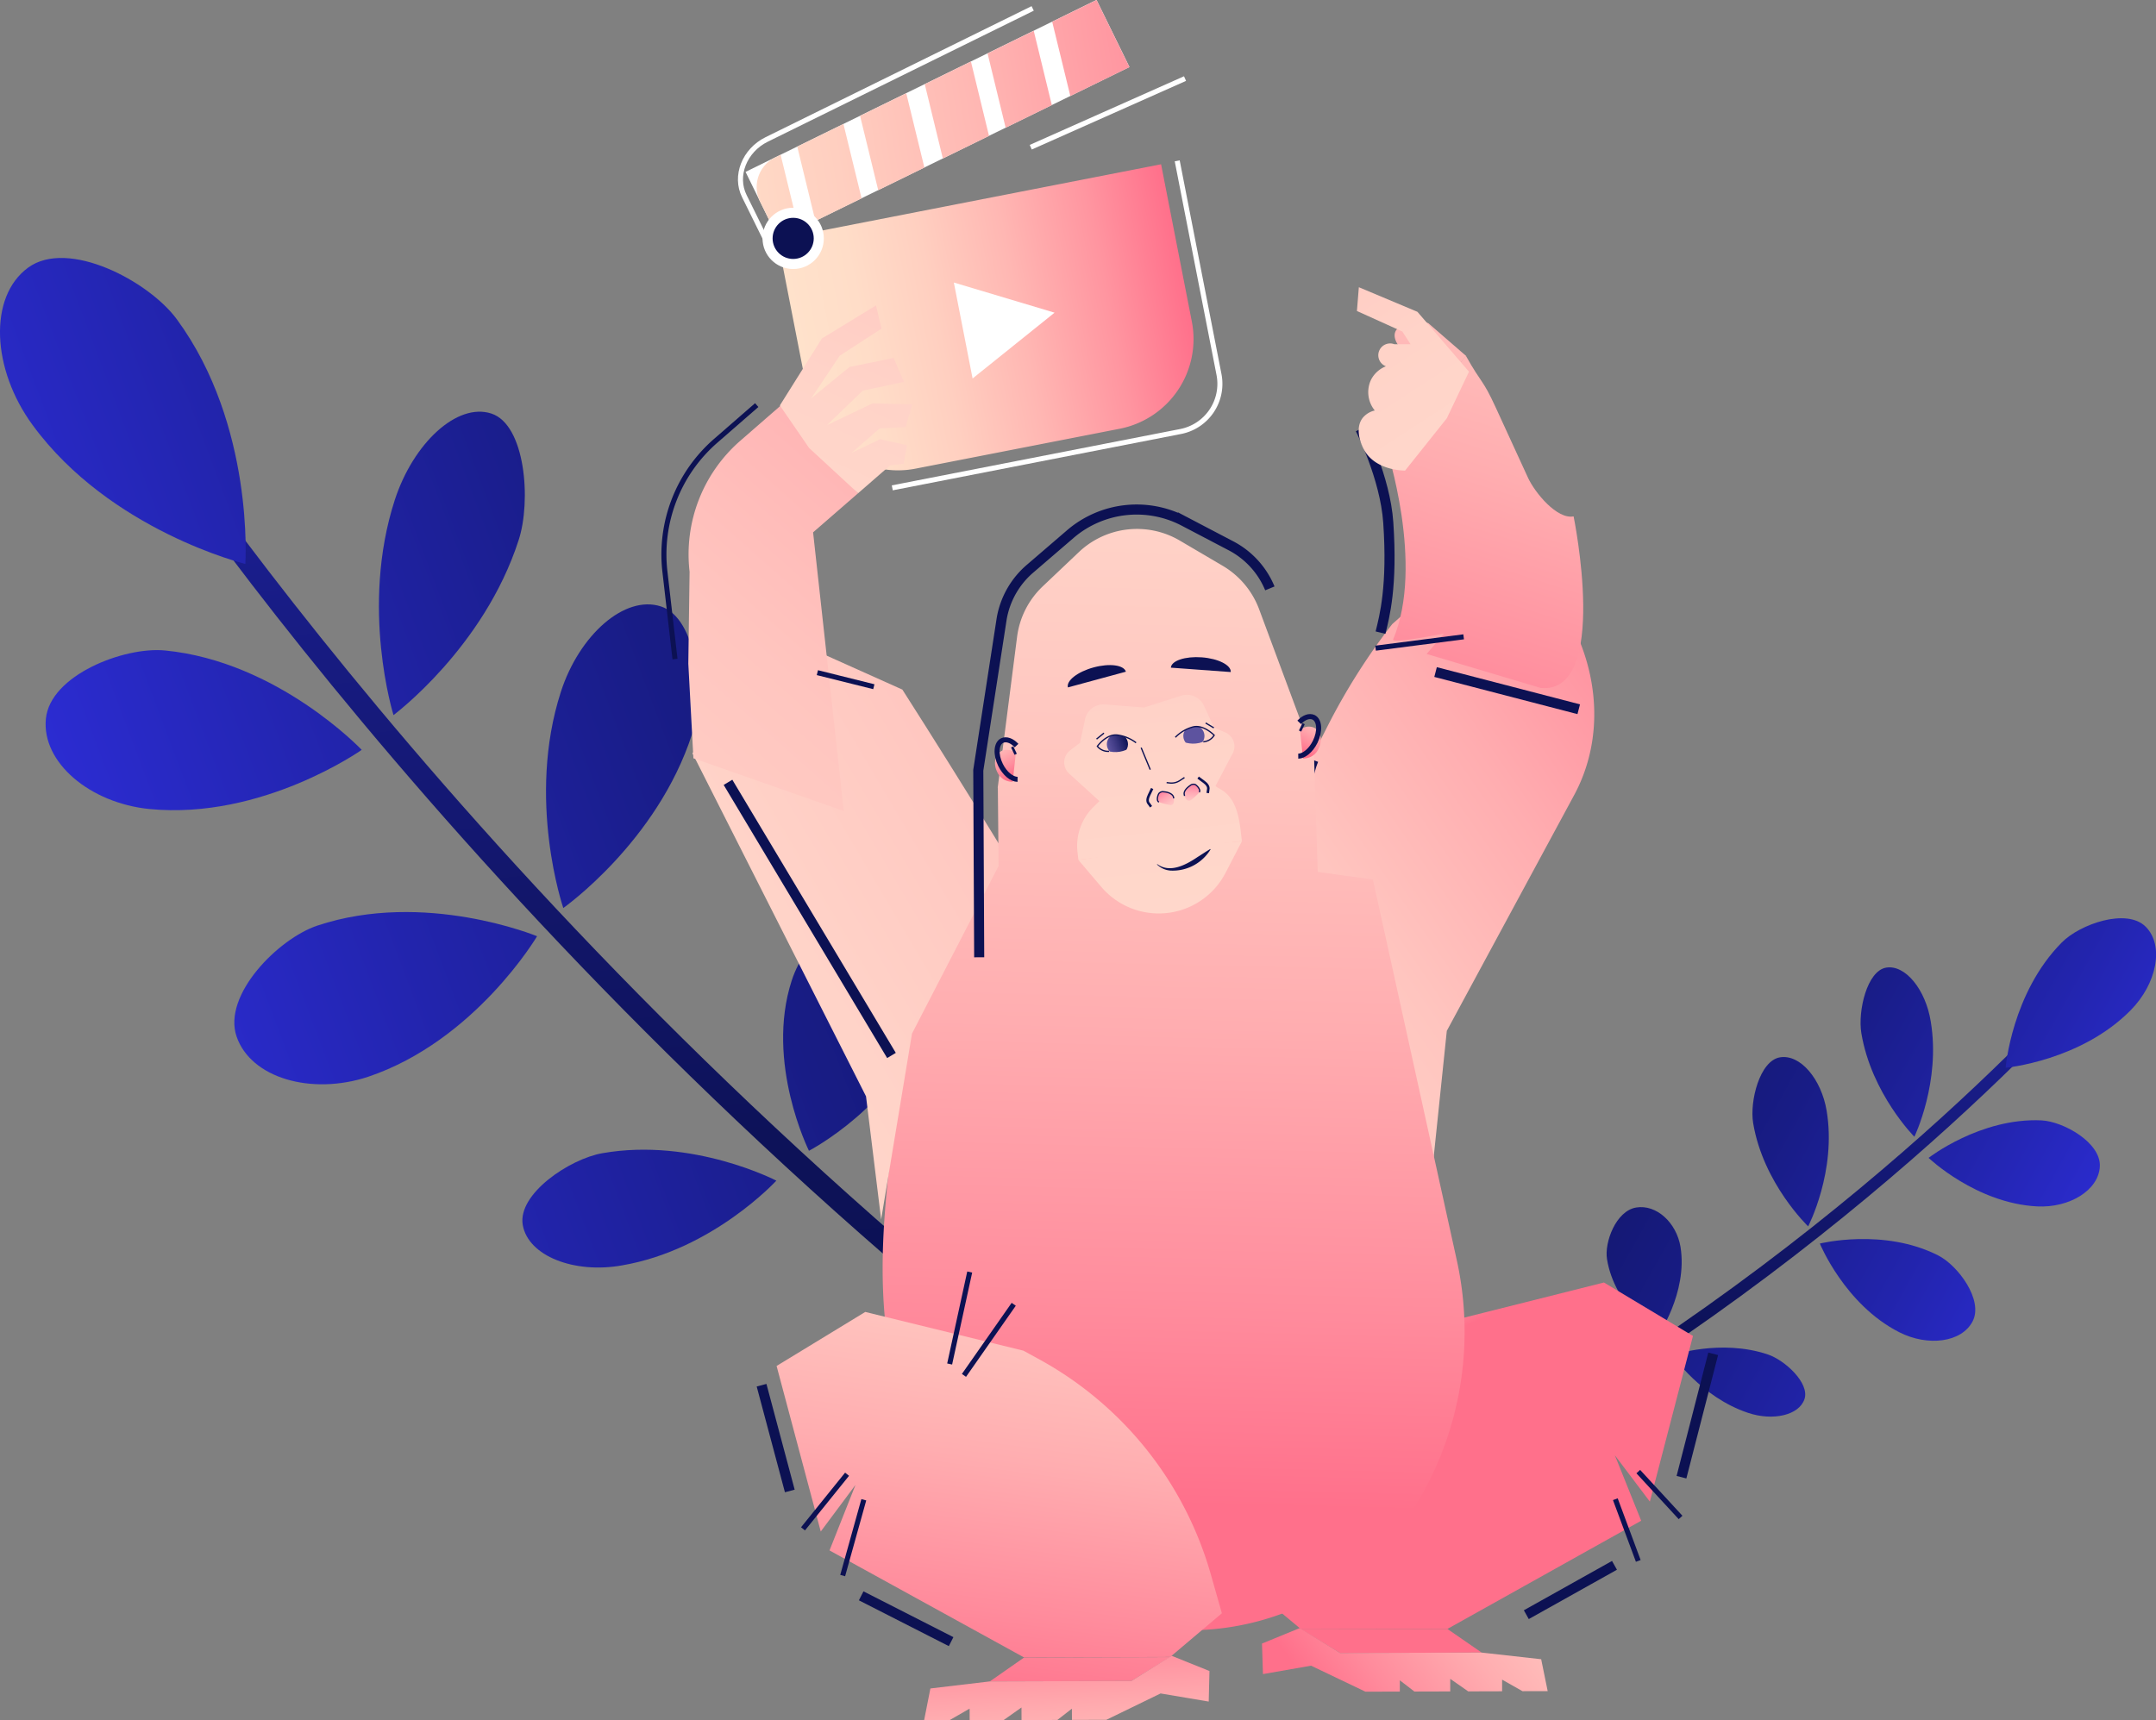 <svg xmlns="http://www.w3.org/2000/svg" xmlns:xlink="http://www.w3.org/1999/xlink" viewBox="0 0 427.68 341.36"><rect x="0" y="0" width="427.68" height="341.36" fill="#808080" stroke="none"/><defs><style>.cls-1,.cls-65,.cls-67,.cls-79,.cls-91,.cls-94{fill:none;}.cls-2{fill:url(#linear-gradient);}.cls-3{fill:url(#linear-gradient-2);}.cls-4{fill:url(#linear-gradient-3);}.cls-5{fill:url(#linear-gradient-4);}.cls-6{fill:url(#linear-gradient-5);}.cls-7{fill:url(#linear-gradient-6);}.cls-8{fill:url(#linear-gradient-7);}.cls-9{fill:url(#linear-gradient-8);}.cls-10{fill:url(#linear-gradient-9);}.cls-11{fill:url(#linear-gradient-10);}.cls-12{fill:url(#linear-gradient-11);}.cls-13{fill:url(#linear-gradient-12);}.cls-14{fill:url(#linear-gradient-13);}.cls-15{fill:url(#linear-gradient-14);}.cls-16{fill:url(#linear-gradient-15);}.cls-17{fill:url(#linear-gradient-16);}.cls-18{fill:url(#linear-gradient-17);}.cls-19{fill:url(#linear-gradient-18);}.cls-20{fill:url(#linear-gradient-19);}.cls-21{fill:url(#linear-gradient-20);}.cls-22{fill:url(#linear-gradient-21);}.cls-23{fill:url(#linear-gradient-22);}.cls-24{fill:url(#linear-gradient-23);}.cls-25{fill:url(#linear-gradient-24);}.cls-26{fill:url(#linear-gradient-25);}.cls-27{fill:url(#linear-gradient-26);}.cls-28{fill:url(#linear-gradient-27);}.cls-29{fill:url(#linear-gradient-28);}.cls-30{fill:url(#linear-gradient-29);}.cls-31{fill:url(#linear-gradient-30);}.cls-32{fill:url(#linear-gradient-31);}.cls-33{fill:url(#linear-gradient-32);}.cls-34{fill:url(#linear-gradient-33);}.cls-35{fill:url(#linear-gradient-34);}.cls-36{fill:url(#linear-gradient-35);}.cls-37{fill:url(#linear-gradient-36);}.cls-38{fill:url(#linear-gradient-37);}.cls-39{fill:url(#linear-gradient-38);}.cls-40{fill:url(#linear-gradient-39);}.cls-41{fill:url(#linear-gradient-40);}.cls-42{fill:url(#linear-gradient-41);}.cls-43{fill:url(#linear-gradient-42);}.cls-44{fill:url(#linear-gradient-43);}.cls-45{fill:url(#linear-gradient-44);}.cls-46{fill:url(#linear-gradient-45);}.cls-47{fill:url(#linear-gradient-46);}.cls-48{fill:url(#linear-gradient-47);}.cls-49{fill:url(#linear-gradient-48);}.cls-50{fill:url(#linear-gradient-49);}.cls-51{fill:url(#linear-gradient-50);}.cls-52{fill:url(#linear-gradient-51);}.cls-53{fill:url(#linear-gradient-52);}.cls-54{fill:url(#linear-gradient-53);}.cls-55{fill:url(#linear-gradient-54);}.cls-56{fill:url(#linear-gradient-55);}.cls-57{fill:url(#linear-gradient-56);}.cls-58{fill:url(#linear-gradient-57);}.cls-59{fill:url(#linear-gradient-58);}.cls-60{fill:url(#linear-gradient-59);}.cls-61{fill:url(#linear-gradient-60);}.cls-62{fill:url(#linear-gradient-61);}.cls-63{fill:url(#linear-gradient-62);}.cls-64{fill:url(#linear-gradient-63);}.cls-65,.cls-79,.cls-91,.cls-94{stroke:#0c1153;}.cls-65,.cls-67,.cls-75,.cls-79,.cls-91,.cls-94{stroke-miterlimit:10;}.cls-66{fill:url(#linear-gradient-64);}.cls-67,.cls-75{stroke:#fff;}.cls-68{fill:#fff;}.cls-69{fill:url(#linear-gradient-65);}.cls-70{fill:url(#linear-gradient-66);}.cls-71{fill:url(#linear-gradient-67);}.cls-72{fill:url(#linear-gradient-68);}.cls-73{fill:url(#linear-gradient-69);}.cls-74{fill:url(#linear-gradient-70);}.cls-75,.cls-93{fill:#0c1153;}.cls-75,.cls-79{stroke-width:2px;}.cls-76{fill:url(#linear-gradient-71);}.cls-77{fill:url(#linear-gradient-72);}.cls-78{fill:url(#linear-gradient-73);}.cls-80{fill:url(#linear-gradient-74);}.cls-81{fill:url(#linear-gradient-75);}.cls-82{fill:url(#linear-gradient-76);}.cls-83{fill:url(#linear-gradient-77);}.cls-84{fill:url(#linear-gradient-78);}.cls-85{fill:url(#linear-gradient-79);}.cls-86{fill:url(#linear-gradient-80);}.cls-87{fill:url(#linear-gradient-81);}.cls-88{fill:url(#linear-gradient-82);}.cls-89{fill:url(#linear-gradient-83);}.cls-90{fill:url(#linear-gradient-84);}.cls-91{stroke-width:0.5px;}.cls-92{fill:url(#linear-gradient-85);}.cls-94{stroke-width:0.25px;}.cls-95{fill:url(#linear-gradient-86);}.cls-96{fill:url(#linear-gradient-87);}.cls-97{clip-path:url(#clip-path);}.cls-98{fill:url(#linear-gradient-88);}.cls-99{clip-path:url(#clip-path-2);}.cls-100{fill:url(#linear-gradient-89);}.cls-101{fill:url(#linear-gradient-90);}.cls-102{fill:url(#linear-gradient-91);}.cls-103{fill:url(#linear-gradient-92);}.cls-104{fill:url(#linear-gradient-93);}.cls-105{fill:url(#linear-gradient-94);}.cls-106{fill:url(#linear-gradient-95);}</style><linearGradient id="linear-gradient" x1="-8531.98" y1="1392.25" x2="-8469.94" y2="1540.27" gradientTransform="translate(-5429.53 6603.39) rotate(141.93)" gradientUnits="userSpaceOnUse"><stop offset="0" stop-color="#2f2fe2"/><stop offset="0.03" stop-color="#2e2edc"/><stop offset="0.26" stop-color="#2224ac"/><stop offset="0.48" stop-color="#181c85"/><stop offset="0.69" stop-color="#12166a"/><stop offset="0.86" stop-color="#0d1259"/><stop offset="1" stop-color="#0c1153"/></linearGradient><linearGradient id="linear-gradient-2" x1="-8501.24" y1="1379.37" x2="-8439.2" y2="1527.38" xlink:href="#linear-gradient"/><linearGradient id="linear-gradient-3" x1="-8538.61" y1="1395.03" x2="-8476.58" y2="1543.05" xlink:href="#linear-gradient"/><linearGradient id="linear-gradient-4" x1="-8514.87" y1="1385.08" x2="-8452.83" y2="1533.1" xlink:href="#linear-gradient"/><linearGradient id="linear-gradient-5" x1="-8481.05" y1="1370.9" x2="-8419.01" y2="1518.92" xlink:href="#linear-gradient"/><linearGradient id="linear-gradient-6" x1="-8472.4" y1="1367.28" x2="-8410.37" y2="1515.3" xlink:href="#linear-gradient"/><linearGradient id="linear-gradient-7" x1="1418.53" y1="-584.8" x2="1480.57" y2="-436.78" gradientTransform="translate(-1098.74 -253.35) rotate(37.06)" xlink:href="#linear-gradient"/><linearGradient id="linear-gradient-8" x1="1427.6" y1="-588.6" x2="1489.63" y2="-440.58" gradientTransform="translate(-1098.74 -253.35) rotate(37.06)" xlink:href="#linear-gradient"/><linearGradient id="linear-gradient-9" x1="1430.99" y1="-590.02" x2="1493.02" y2="-442" gradientTransform="translate(-1098.74 -253.35) rotate(37.06)" xlink:href="#linear-gradient"/><linearGradient id="linear-gradient-10" x1="1416.39" y1="-583.9" x2="1478.43" y2="-435.89" gradientTransform="translate(-1098.74 -253.35) rotate(37.06)" xlink:href="#linear-gradient"/><linearGradient id="linear-gradient-11" x1="1426.75" y1="-588.25" x2="1488.79" y2="-440.23" gradientTransform="translate(-1098.74 -253.35) rotate(37.06)" xlink:href="#linear-gradient"/><linearGradient id="linear-gradient-12" x1="1424.9" y1="-587.47" x2="1486.93" y2="-439.45" gradientTransform="translate(-1098.74 -253.35) rotate(37.06)" xlink:href="#linear-gradient"/><linearGradient id="linear-gradient-13" x1="1452.15" y1="-598.89" x2="1514.19" y2="-450.88" gradientTransform="translate(-1098.74 -253.35) rotate(37.06)" xlink:href="#linear-gradient"/><linearGradient id="linear-gradient-14" x1="1450.02" y1="-598" x2="1512.06" y2="-449.98" gradientTransform="translate(-1098.74 -253.35) rotate(37.06)" xlink:href="#linear-gradient"/><linearGradient id="linear-gradient-15" x1="1459.77" y1="-602.09" x2="1521.81" y2="-454.07" gradientTransform="translate(-1098.74 -253.35) rotate(37.06)" xlink:href="#linear-gradient"/><linearGradient id="linear-gradient-16" x1="1455.44" y1="-600.27" x2="1517.48" y2="-452.25" gradientTransform="translate(-1098.74 -253.35) rotate(37.06)" xlink:href="#linear-gradient"/><linearGradient id="linear-gradient-17" x1="1437.24" y1="-592.64" x2="1499.27" y2="-444.62" gradientTransform="translate(-1098.74 -253.35) rotate(37.06)" xlink:href="#linear-gradient"/><linearGradient id="linear-gradient-18" x1="1412.85" y1="-582.42" x2="1474.89" y2="-434.41" gradientTransform="translate(-1098.74 -253.35) rotate(37.06)" xlink:href="#linear-gradient"/><linearGradient id="linear-gradient-19" x1="1413.62" y1="-582.74" x2="1475.66" y2="-434.73" gradientTransform="translate(-1098.74 -253.35) rotate(37.06)" xlink:href="#linear-gradient"/><linearGradient id="linear-gradient-20" x1="1392.6" y1="-573.93" x2="1454.63" y2="-425.92" gradientTransform="translate(-1098.74 -253.35) rotate(37.06)" xlink:href="#linear-gradient"/><linearGradient id="linear-gradient-21" x1="1413.6" y1="-582.73" x2="1475.63" y2="-434.72" gradientTransform="translate(-1098.74 -253.35) rotate(37.06)" xlink:href="#linear-gradient"/><linearGradient id="linear-gradient-22" x1="1419.93" y1="-585.39" x2="1481.97" y2="-437.37" gradientTransform="translate(-1098.74 -253.35) rotate(37.06)" xlink:href="#linear-gradient"/><linearGradient id="linear-gradient-23" x1="1394.37" y1="-574.68" x2="1456.41" y2="-426.66" gradientTransform="translate(-1098.74 -253.35) rotate(37.06)" xlink:href="#linear-gradient"/><linearGradient id="linear-gradient-24" x1="1444.84" y1="-595.83" x2="1506.88" y2="-447.81" gradientTransform="translate(-1098.74 -253.35) rotate(37.06)" xlink:href="#linear-gradient"/><linearGradient id="linear-gradient-25" x1="1432.5" y1="-590.66" x2="1494.54" y2="-442.64" gradientTransform="translate(-1098.74 -253.35) rotate(37.06)" xlink:href="#linear-gradient"/><linearGradient id="linear-gradient-26" x1="1438.15" y1="-593.03" x2="1500.19" y2="-445.01" gradientTransform="translate(-1098.74 -253.35) rotate(37.06)" xlink:href="#linear-gradient"/><linearGradient id="linear-gradient-27" x1="1408.62" y1="-580.65" x2="1470.65" y2="-432.63" gradientTransform="translate(-1098.74 -253.35) rotate(37.06)" xlink:href="#linear-gradient"/><linearGradient id="linear-gradient-28" x1="-8562.69" y1="1405.12" x2="-8500.66" y2="1553.14" xlink:href="#linear-gradient"/><linearGradient id="linear-gradient-29" x1="1456.17" y1="-600.58" x2="1518.21" y2="-452.56" gradientTransform="translate(-1098.74 -253.35) rotate(37.06)" xlink:href="#linear-gradient"/><linearGradient id="linear-gradient-30" x1="1458.78" y1="-601.67" x2="1520.82" y2="-453.65" gradientTransform="translate(-1098.74 -253.35) rotate(37.06)" xlink:href="#linear-gradient"/><linearGradient id="linear-gradient-31" x1="1459.53" y1="-601.99" x2="1507.62" y2="-487.25" gradientTransform="translate(-1098.74 -253.35) rotate(37.06)" xlink:href="#linear-gradient"/><linearGradient id="linear-gradient-32" x1="-7180.02" y1="3161.98" x2="-7065.28" y2="3435.75" gradientTransform="matrix(0.69, 0.73, 0.73, -0.69, 2623.47, 7553.54)" xlink:href="#linear-gradient"/><linearGradient id="linear-gradient-33" x1="-7123.17" y1="3138.15" x2="-7008.42" y2="3411.92" gradientTransform="matrix(0.69, 0.73, 0.73, -0.69, 2623.47, 7553.54)" xlink:href="#linear-gradient"/><linearGradient id="linear-gradient-34" x1="-7192.3" y1="3167.12" x2="-7077.55" y2="3440.89" gradientTransform="matrix(0.69, 0.73, 0.73, -0.69, 2623.47, 7553.54)" xlink:href="#linear-gradient"/><linearGradient id="linear-gradient-35" x1="-7148.38" y1="3148.71" x2="-7033.64" y2="3422.49" gradientTransform="matrix(0.69, 0.73, 0.73, -0.69, 2623.47, 7553.54)" xlink:href="#linear-gradient"/><linearGradient id="linear-gradient-36" x1="-7085.82" y1="3122.49" x2="-6971.08" y2="3396.27" gradientTransform="matrix(0.69, 0.73, 0.73, -0.69, 2623.47, 7553.54)" xlink:href="#linear-gradient"/><linearGradient id="linear-gradient-37" x1="-7069.84" y1="3115.79" x2="-6955.09" y2="3389.57" gradientTransform="matrix(0.69, 0.73, 0.73, -0.69, 2623.47, 7553.54)" xlink:href="#linear-gradient"/><linearGradient id="linear-gradient-38" x1="-726.13" y1="214.99" x2="-611.39" y2="488.77" gradientTransform="matrix(-0.88, 0.48, 0.48, 0.88, -648.55, 132.99)" xlink:href="#linear-gradient"/><linearGradient id="linear-gradient-39" x1="-709.37" y1="207.97" x2="-594.62" y2="481.74" gradientTransform="matrix(-0.88, 0.48, 0.48, 0.88, -648.55, 132.99)" xlink:href="#linear-gradient"/><linearGradient id="linear-gradient-40" x1="-703.1" y1="205.34" x2="-588.35" y2="479.11" gradientTransform="matrix(-0.88, 0.48, 0.48, 0.88, -648.55, 132.99)" xlink:href="#linear-gradient"/><linearGradient id="linear-gradient-41" x1="-730.09" y1="216.65" x2="-615.35" y2="490.43" gradientTransform="matrix(-0.88, 0.48, 0.48, 0.88, -648.55, 132.99)" xlink:href="#linear-gradient"/><linearGradient id="linear-gradient-42" x1="-710.93" y1="208.62" x2="-596.18" y2="482.4" gradientTransform="matrix(-0.88, 0.48, 0.48, 0.88, -648.55, 132.99)" xlink:href="#linear-gradient"/><linearGradient id="linear-gradient-43" x1="-714.36" y1="210.06" x2="-599.61" y2="483.83" gradientTransform="matrix(-0.88, 0.48, 0.48, 0.88, -648.55, 132.99)" xlink:href="#linear-gradient"/><linearGradient id="linear-gradient-44" x1="-663.94" y1="188.93" x2="-549.2" y2="462.7" gradientTransform="matrix(-0.88, 0.48, 0.48, 0.88, -648.55, 132.99)" xlink:href="#linear-gradient"/><linearGradient id="linear-gradient-45" x1="-667.89" y1="190.58" x2="-553.14" y2="464.36" gradientTransform="matrix(-0.88, 0.48, 0.48, 0.88, -648.55, 132.99)" xlink:href="#linear-gradient"/><linearGradient id="linear-gradient-46" x1="-649.85" y1="183.02" x2="-535.1" y2="456.8" gradientTransform="matrix(-0.88, 0.48, 0.48, 0.88, -648.55, 132.99)" xlink:href="#linear-gradient"/><linearGradient id="linear-gradient-47" x1="-657.86" y1="186.38" x2="-543.12" y2="460.16" gradientTransform="matrix(-0.88, 0.48, 0.48, 0.88, -648.55, 132.99)" xlink:href="#linear-gradient"/><linearGradient id="linear-gradient-48" x1="-691.53" y1="200.49" x2="-576.79" y2="474.27" gradientTransform="matrix(-0.88, 0.48, 0.48, 0.88, -648.55, 132.99)" xlink:href="#linear-gradient"/><linearGradient id="linear-gradient-49" x1="-736.63" y1="219.39" x2="-621.89" y2="493.17" gradientTransform="matrix(-0.88, 0.48, 0.48, 0.88, -648.55, 132.99)" xlink:href="#linear-gradient"/><linearGradient id="linear-gradient-50" x1="-735.21" y1="218.8" x2="-620.47" y2="492.57" gradientTransform="matrix(-0.88, 0.48, 0.48, 0.88, -648.55, 132.99)" xlink:href="#linear-gradient"/><linearGradient id="linear-gradient-51" x1="-774.1" y1="235.1" x2="-659.35" y2="508.87" gradientTransform="matrix(-0.88, 0.48, 0.48, 0.88, -648.55, 132.99)" xlink:href="#linear-gradient"/><linearGradient id="linear-gradient-52" x1="-735.26" y1="218.82" x2="-620.52" y2="492.6" gradientTransform="matrix(-0.88, 0.48, 0.48, 0.88, -648.55, 132.99)" xlink:href="#linear-gradient"/><linearGradient id="linear-gradient-53" x1="-723.54" y1="213.91" x2="-608.8" y2="487.68" gradientTransform="matrix(-0.88, 0.48, 0.48, 0.88, -648.55, 132.99)" xlink:href="#linear-gradient"/><linearGradient id="linear-gradient-54" x1="-770.82" y1="233.72" x2="-656.07" y2="507.5" gradientTransform="matrix(-0.88, 0.48, 0.48, 0.88, -648.55, 132.99)" xlink:href="#linear-gradient"/><linearGradient id="linear-gradient-55" x1="-677.47" y1="194.6" x2="-562.73" y2="468.38" gradientTransform="matrix(-0.88, 0.48, 0.48, 0.88, -648.55, 132.99)" xlink:href="#linear-gradient"/><linearGradient id="linear-gradient-56" x1="-700.29" y1="204.16" x2="-585.55" y2="477.94" gradientTransform="matrix(-0.88, 0.48, 0.48, 0.88, -648.55, 132.99)" xlink:href="#linear-gradient"/><linearGradient id="linear-gradient-57" x1="-689.83" y1="199.78" x2="-575.09" y2="473.56" gradientTransform="matrix(-0.88, 0.48, 0.48, 0.88, -648.55, 132.99)" xlink:href="#linear-gradient"/><linearGradient id="linear-gradient-58" x1="-744.47" y1="222.68" x2="-629.72" y2="496.45" gradientTransform="matrix(-0.88, 0.48, 0.48, 0.88, -648.55, 132.99)" xlink:href="#linear-gradient"/><linearGradient id="linear-gradient-59" x1="-7236.83" y1="3185.78" x2="-7122.09" y2="3459.56" gradientTransform="matrix(0.69, 0.73, 0.73, -0.69, 2623.47, 7553.54)" xlink:href="#linear-gradient"/><linearGradient id="linear-gradient-60" x1="-656.5" y1="185.81" x2="-541.76" y2="459.59" gradientTransform="matrix(-0.88, 0.48, 0.48, 0.88, -648.55, 132.99)" xlink:href="#linear-gradient"/><linearGradient id="linear-gradient-61" x1="-651.68" y1="183.79" x2="-536.94" y2="457.57" gradientTransform="matrix(-0.88, 0.48, 0.48, 0.88, -648.55, 132.99)" xlink:href="#linear-gradient"/><linearGradient id="linear-gradient-62" x1="-650.29" y1="183.21" x2="-561.35" y2="395.42" gradientTransform="matrix(-0.88, 0.48, 0.48, 0.88, -648.55, 132.99)" xlink:href="#linear-gradient"/><linearGradient id="linear-gradient-63" x1="3622.53" y1="-1218.42" x2="3586.63" y2="-1052.56" gradientTransform="translate(3695.26 1803.34) rotate(-136.92)" gradientUnits="userSpaceOnUse"><stop offset="0" stop-color="#ffd8cb"/><stop offset="0.17" stop-color="#ffd3c8"/><stop offset="0.38" stop-color="#ffc5bf"/><stop offset="0.6" stop-color="#ffadb0"/><stop offset="0.84" stop-color="#ff8b9c"/><stop offset="1" stop-color="#ff708b"/></linearGradient><linearGradient id="linear-gradient-64" x1="185.49" y1="-306.19" x2="263.02" y2="-306.19" gradientTransform="translate(-27.19 370.72)" gradientUnits="userSpaceOnUse"><stop offset="0" stop-color="#ffe2cb"/><stop offset="0.17" stop-color="#ffddc8"/><stop offset="0.36" stop-color="#ffcfc0"/><stop offset="0.57" stop-color="#ffb7b3"/><stop offset="0.8" stop-color="#ff95a0"/><stop offset="1" stop-color="#ff708b"/></linearGradient><linearGradient id="linear-gradient-65" x1="316.76" y1="-346.13" x2="419.69" y2="-307.49" gradientTransform="matrix(0.9, -0.44, 0.55, 1.13, 30.02, 569.93)" xlink:href="#linear-gradient-64"/><linearGradient id="linear-gradient-66" x1="312.66" y1="-357.01" x2="439.26" y2="-309.49" gradientTransform="matrix(0.9, -0.44, 0.55, 1.13, 30.02, 569.93)" xlink:href="#linear-gradient-64"/><linearGradient id="linear-gradient-67" x1="310.95" y1="-352.44" x2="437.55" y2="-304.92" gradientTransform="matrix(0.9, -0.44, 0.55, 1.13, 30.02, 569.93)" xlink:href="#linear-gradient-64"/><linearGradient id="linear-gradient-68" x1="314.43" y1="-361.71" x2="441.02" y2="-314.19" gradientTransform="matrix(0.9, -0.44, 0.55, 1.13, 30.02, 569.93)" xlink:href="#linear-gradient-64"/><linearGradient id="linear-gradient-69" x1="316.14" y1="-366.27" x2="442.74" y2="-318.75" gradientTransform="matrix(0.9, -0.44, 0.55, 1.13, 30.02, 569.93)" xlink:href="#linear-gradient-64"/><linearGradient id="linear-gradient-70" x1="317.88" y1="-370.91" x2="444.48" y2="-323.39" gradientTransform="matrix(0.9, -0.44, 0.55, 1.13, 30.02, 569.93)" xlink:href="#linear-gradient-64"/><linearGradient id="linear-gradient-71" x1="268.44" y1="240.67" x2="281.27" y2="267.66" gradientTransform="matrix(1, 0, 0, 1, 0, 0)" xlink:href="#linear-gradient-63"/><linearGradient id="linear-gradient-72" x1="241.71" y1="253.37" x2="254.53" y2="280.36" gradientTransform="matrix(1, 0, 0, 1, 0, 0)" xlink:href="#linear-gradient-63"/><linearGradient id="linear-gradient-73" x1="325.28" y1="296.67" x2="264.55" y2="341.2" gradientTransform="matrix(1, 0, 0, 1, 0, 0)" xlink:href="#linear-gradient-63"/><linearGradient id="linear-gradient-74" x1="237.86" y1="60.49" x2="231.79" y2="298.68" gradientTransform="matrix(1, 0, 0, 1, 0, 0)" xlink:href="#linear-gradient-63"/><linearGradient id="linear-gradient-75" x1="201.77" y1="680.89" x2="425.03" y2="742.93" gradientTransform="matrix(0.97, -0.26, -0.26, -0.97, 104.7, 918.2)" xlink:href="#linear-gradient-63"/><linearGradient id="linear-gradient-76" x1="1055.79" y1="-1679.84" x2="1327.71" y2="-1604.27" gradientTransform="translate(1128.17 1895.54) rotate(-64.03)" xlink:href="#linear-gradient-63"/><linearGradient id="linear-gradient-77" x1="1658.38" y1="1334.89" x2="1822.12" y2="1408.96" gradientTransform="translate(-1174.67 1765.04) rotate(-90.06)" xlink:href="#linear-gradient-63"/><linearGradient id="linear-gradient-78" x1="231.43" y1="60.33" x2="225.35" y2="298.52" gradientTransform="matrix(1, 0, 0, 1, 0, 0)" xlink:href="#linear-gradient-63"/><linearGradient id="linear-gradient-79" x1="205.23" y1="63.53" x2="199.16" y2="301.71" gradientTransform="matrix(1.01, 0, 0, 1, 26.46, -3.03)" xlink:href="#linear-gradient-63"/><linearGradient id="linear-gradient-80" x1="232.51" y1="184.65" x2="208.22" y2="-46.87" gradientTransform="matrix(1, 0, 0, 1, 0, 0)" xlink:href="#linear-gradient-63"/><linearGradient id="linear-gradient-81" x1="231.63" y1="184.74" x2="207.33" y2="-46.78" gradientTransform="matrix(1, 0, 0, 1, 0, 0)" xlink:href="#linear-gradient-63"/><linearGradient id="linear-gradient-82" x1="231.81" y1="184.72" x2="207.52" y2="-46.8" gradientTransform="matrix(1, 0, 0, 1, 0, 0)" xlink:href="#linear-gradient-63"/><linearGradient id="linear-gradient-83" x1="231.8" y1="184.72" x2="207.51" y2="-46.79" gradientTransform="matrix(1, 0, 0, 1, 0, 0)" xlink:href="#linear-gradient-63"/><linearGradient id="linear-gradient-84" x1="195.55" y1="143.88" x2="200.95" y2="153.66" gradientTransform="matrix(1, 0, 0, 1, 0, 0)" xlink:href="#linear-gradient-63"/><linearGradient id="linear-gradient-85" x1="4704.57" y1="139.27" x2="4709.97" y2="149.05" gradientTransform="matrix(-1, 0, 0, 1, 4968.4, 0)" xlink:href="#linear-gradient-63"/><linearGradient id="linear-gradient-86" x1="273.61" y1="1486.73" x2="271.72" y2="1480.92" gradientTransform="translate(-393.55 -1214.47) rotate(-14.06)" gradientUnits="userSpaceOnUse"><stop offset="0" stop-color="#ffd1cb"/><stop offset="0.16" stop-color="#ffccc8"/><stop offset="0.36" stop-color="#ffbec0"/><stop offset="0.57" stop-color="#ffa6b3"/><stop offset="0.78" stop-color="#ff84a1"/><stop offset="1" stop-color="#ff5c8b"/></linearGradient><linearGradient id="linear-gradient-87" x1="37.89" y1="1486.77" x2="36" y2="1480.96" gradientTransform="matrix(-0.97, 0.24, 0.24, 0.97, -88.15, -1290.93)" xlink:href="#linear-gradient-86"/><clipPath id="clip-path"><path class="cls-1" d="M217.66,148.11s1.74-2.44,3.91-2.24a7.74,7.74,0,0,1,3.77,1.54S222.34,151,217.66,148.11Z"/></clipPath><linearGradient id="linear-gradient-88" x1="187.55" y1="1874.92" x2="191.74" y2="1874.92" gradientTransform="translate(-552.47 -1570.47) rotate(-18.48)" gradientUnits="userSpaceOnUse"><stop offset="0" stop-color="#353395" stop-opacity="0.8"/><stop offset="1" stop-color="#0c1153"/></linearGradient><clipPath id="clip-path-2"><path class="cls-1" d="M240.85,145.89s-2.08-2.17-4.19-1.65a7.66,7.66,0,0,0-3.51,2.06S236.63,149.39,240.85,145.89Z"/></clipPath><linearGradient id="linear-gradient-89" x1="-9917.15" y1="-717.1" x2="-9912.96" y2="-717.1" gradientTransform="matrix(-0.98, -0.18, -0.18, 0.98, -9647.53, -913.32)" xlink:href="#linear-gradient-88"/><linearGradient id="linear-gradient-90" x1="209.17" y1="214.52" x2="192.3" y2="339.36" gradientTransform="matrix(1, 0, 0, 1, 0, 0)" xlink:href="#linear-gradient-63"/><linearGradient id="linear-gradient-91" x1="229.64" y1="217.29" x2="212.77" y2="342.12" gradientTransform="matrix(1, 0, 0, 1, 0, 0)" xlink:href="#linear-gradient-63"/><linearGradient id="linear-gradient-92" x1="213.77" y1="372.26" x2="210.51" y2="318.17" gradientTransform="matrix(1, 0, 0, 1, 0, 0)" xlink:href="#linear-gradient-63"/><linearGradient id="linear-gradient-93" x1="3895.91" y1="937.3" x2="3859.63" y2="1104.94" gradientTransform="matrix(-0.87, -0.5, -0.5, 0.87, 4174.72, 1124.5)" xlink:href="#linear-gradient-63"/><linearGradient id="linear-gradient-94" x1="3917.62" y1="942" x2="3881.33" y2="1109.64" gradientTransform="matrix(-0.87, -0.5, -0.5, 0.87, 4174.72, 1124.5)" xlink:href="#linear-gradient-63"/><linearGradient id="linear-gradient-95" x1="1946.72" y1="5252.46" x2="2110.47" y2="5326.53" gradientTransform="matrix(-0.15, -0.99, -0.99, 0.15, 5776.15, 1239.88)" xlink:href="#linear-gradient-63"/></defs><g id="Layer_2" data-name="Layer 2"><g id="Layer_2-2" data-name="Layer 2"><path class="cls-2" d="M382.57,229.75s10.27-8,22.4-7.44c4.4.23,11.8,4.43,11.57,9.14s-6,8.25-12.42,7.93C392,238.77,382.57,229.75,382.57,229.75Z"/><path class="cls-3" d="M361,246.75s12.65-3.15,23.48,2.36c3.93,2,9,8.85,6.83,13.06s-8.86,5.07-14.57,2.17C365.93,258.84,361,246.75,361,246.75Z"/><path class="cls-4" d="M379.75,225.56S371.23,217,369.23,205c-.72-4.35,1.11-12.36,4.92-13S382,196.39,383,202.7C385,214.69,379.75,225.56,379.75,225.56Z"/><path class="cls-5" d="M358.68,243.34s-8.91-8.5-10.91-20.48c-.72-4.35,1.3-12.39,5.32-13.06s8.21,4.31,9.26,10.62C364.35,232.41,358.68,243.34,358.68,243.34Z"/><path class="cls-6" d="M328.78,265.21s-8.53-6.2-10-15.35c-.56-3.32,1.76-9.59,5.78-10.26s8,3,8.8,7.82C334.83,256.58,328.78,265.21,328.78,265.21Z"/><path class="cls-7" d="M331.75,268.9s9.53-3.28,18.89-.16c3.39,1.12,8.38,5.68,7.31,8.88s-6.25,4.38-11.18,2.73C337.41,277.23,331.75,268.9,331.75,268.9Z"/><path class="cls-8" d="M415.62,191.07l1.77,1.48c-.43.5-42.93,50.79-114.87,92.64l-1.16-2C372.94,241.56,415.2,191.57,415.62,191.07Z"/><line class="cls-9" x1="379.75" y1="225.56" x2="374.15" y2="192.01"/><line class="cls-10" x1="377.97" y1="214.54" x2="381.82" y2="209.66"/><line class="cls-11" x1="356.89" y1="231.37" x2="362.78" y2="222.01"/><line class="cls-12" x1="375.92" y1="203.24" x2="380.63" y2="196.54"/><line class="cls-13" x1="376.99" y1="208.36" x2="371.85" y2="205.36"/><line class="cls-14" x1="381.24" y1="229.77" x2="416.18" y2="232.62"/><line class="cls-15" x1="391.81" y1="230.72" x2="403.41" y2="221.55"/><line class="cls-16" x1="404.03" y1="231.76" x2="411.95" y2="224.75"/><line class="cls-17" x1="399.22" y1="231.3" x2="403.87" y2="237.68"/><line class="cls-18" x1="361.02" y1="246.75" x2="390.93" y2="262.97"/><line class="cls-19" x1="359.53" y1="243.5" x2="352.04" y2="210.65"/><line class="cls-20" x1="331.75" y1="268.9" x2="357.95" y2="277.62"/><line class="cls-21" x1="328.78" y1="265.21" x2="324.51" y2="239.6"/><line class="cls-22" x1="340.5" y1="271.91" x2="350.64" y2="268.74"/><line class="cls-23" x1="348.41" y1="274.67" x2="353.06" y2="281.06"/><line class="cls-24" x1="326.89" y1="253.19" x2="332.12" y2="244.78"/><line class="cls-25" x1="379.34" y1="256.79" x2="389.38" y2="253.86"/><line class="cls-26" x1="368.38" y1="250.76" x2="375.71" y2="248.23"/><line class="cls-27" x1="375" y1="254.17" x2="376.76" y2="264.34"/><line class="cls-28" x1="347.62" y1="221.75" x2="355.86" y2="226.9"/><path class="cls-29" d="M397.85,211.87S399.07,197,409,187c3.59-3.63,12.84-6.87,16.61-3.14s2.24,11.37-3,16.64C412.71,210.51,397.85,211.87,397.85,211.87Z"/><line class="cls-30" x1="397.85" y1="211.87" x2="425.59" y2="183.86"/><line class="cls-31" x1="415.74" y1="194.02" x2="418.32" y2="182.96"/><line class="cls-32" x1="409.28" y1="200.6" x2="419.61" y2="203.25"/><path class="cls-33" d="M71.75,148.79s-16.59-17.52-39-19.72c-8.1-.8-22.79,4.87-23.65,13.55s8.77,16.74,20.55,17.91C52.06,162.72,71.75,148.79,71.75,148.79Z"/><path class="cls-34" d="M106.54,185.77s-22.29-9.22-43.61-2.1c-7.72,2.59-18.82,13.75-16,22s14.83,11.7,26.06,8C94.26,206.53,106.54,185.77,106.54,185.77Z"/><path class="cls-35" d="M78.06,141.89S96,128.54,102.89,107.15c2.52-7.75,1.34-22.91-5.44-25.1S82,87.91,78.32,99.18C71.38,120.57,78.06,141.89,78.06,141.89Z"/><path class="cls-36" d="M111.74,180.17s18.62-13.12,25.54-34.5c2.51-7.76,1-23-6.17-25.34s-16.19,5.64-19.84,16.91C104.35,158.62,111.74,180.17,111.74,180.17Z"/><path class="cls-37" d="M160.47,228.34s17.3-9,22.58-25.36c1.92-5.91-.6-18-7.78-20.33s-15.44,3.31-18.22,11.91C151.76,210.88,160.47,228.34,160.47,228.34Z"/><path class="cls-38" d="M154,234.27s-16.53-8.6-34.5-5.45c-6.51,1.13-16.89,8.1-15.8,14.26s10.23,9.7,19.7,8C141.41,248,154,234.27,154,234.27Z"/><path class="cls-39" d="M21.84,69,18.2,71.23c.64,1,64.67,104.63,184.86,200.82l2.67-3.32C86.14,173,22.46,70,21.84,69Z"/><line class="cls-40" x1="78.06" y1="141.89" x2="97.45" y2="82.05"/><line class="cls-41" x1="84.31" y1="122.22" x2="78.61" y2="112.24"/><line class="cls-42" x1="118.28" y1="158.75" x2="110.06" y2="140.03"/><line class="cls-43" x1="91.14" y1="102.11" x2="84.36" y2="88.55"/><line class="cls-44" x1="87.79" y1="111.17" x2="98.02" y2="107.1"/><line class="cls-45" x1="74.18" y1="149.18" x2="9.48" y2="144.86"/><line class="cls-46" x1="54.57" y1="148.04" x2="35.86" y2="128.1"/><line class="cls-47" x1="31.95" y1="146.6" x2="19.37" y2="131.63"/><line class="cls-48" x1="40.87" y1="147.07" x2="30.61" y2="157.49"/><line class="cls-49" x1="106.54" y1="185.77" x2="47.38" y2="207.27"/><line class="cls-50" x1="110.15" y1="180.23" x2="132.81" y2="122.17"/><line class="cls-51" x1="154.03" y1="234.27" x2="103.73" y2="243.08"/><line class="cls-52" x1="160.47" y1="228.34" x2="175.27" y2="182.65"/><line class="cls-53" x1="137.2" y1="237.39" x2="119.53" y2="228.82"/><line class="cls-54" x1="121.99" y1="240.29" x2="111.73" y2="250.71"/><line class="cls-55" x1="167.22" y1="206.85" x2="159.93" y2="190.03"/><line class="cls-56" x1="70.28" y1="199.12" x2="52.71" y2="191.03"/><line class="cls-57" x1="91.98" y1="191.09" x2="79.25" y2="184.46"/><line class="cls-58" x1="78.94" y1="195.53" x2="72.94" y2="213.65"/><line class="cls-59" x1="137.86" y1="143.68" x2="121.38" y2="150.86"/><path class="cls-60" d="M48.67,111.9S50.5,84.38,35.09,63.37C29.52,55.76,13.48,47.31,5.57,53.11s-7.21,20.17.9,31.23C21.86,105.36,48.67,111.9,48.67,111.9Z"/><line class="cls-61" x1="48.67" y1="111.9" x2="5.57" y2="53.11"/><line class="cls-62" x1="20.82" y1="74.38" x2="19.12" y2="53.44"/><line class="cls-63" x1="30.85" y1="88.17" x2="11.22" y2="90.21"/><path class="cls-64" d="M287,204.54l25.08-46.44c6-10.85,5.1-23.48,0-33.69L299.66,103l-23.5,20.85a126.3,126.3,0,0,0-12.84,20.29c-4.47,8.81-7.21,14.22-7.75,21.32-1,12.34,5.26,22.56,9.71,28.31q9.45,19,18.88,38.09Z"/><path class="cls-65" d="M261,151c-.13.36-.29.72-.4,1.09-7.41,24.71-3,52.55,10.21,63.19"/><path class="cls-66" d="M158.3,39.57h77.53a0,0,0,0,1,0,0v31.8a18.13,18.13,0,0,1-18.13,18.13H176.42A18.13,18.13,0,0,1,158.3,71.37V39.57a0,0,0,0,1,0,0Z" transform="translate(-8.72 39) rotate(-11.06)"/><path class="cls-67" d="M233.52,31.91l8.29,42.41a9.64,9.64,0,0,1-7.61,11.3L177,96.8"/><rect class="cls-68" x="147.2" y="16.3" width="77.54" height="14.83" transform="translate(8.54 84.25) rotate(-26.11)"/><path class="cls-69" d="M158.45,45.46l-4,2L150.77,40a6.54,6.54,0,0,1,3-8.76l1.08-.53Z"/><polygon class="cls-70" points="183.37 33.25 174.21 37.74 170.61 22.99 179.77 18.5 183.37 33.25"/><polygon class="cls-71" points="170.91 39.36 161.75 43.85 158.15 29.09 167.31 24.6 170.91 39.36"/><polygon class="cls-72" points="196.19 26.97 187.03 31.45 183.44 16.7 192.6 12.21 196.19 26.97"/><polygon class="cls-73" points="208.65 20.86 199.49 25.35 195.9 10.6 205.06 6.11 208.65 20.86"/><polygon class="cls-74" points="224.04 13.32 212.32 19.06 208.72 4.31 217.52 0 224.04 13.32"/><path class="cls-67" d="M152.52,48.78l-4.86-9.85c-2-4,0-9.08,4.42-11.26l52.77-26"/><polygon class="cls-68" points="189.21 56.06 192.93 75.1 209.19 62.04 189.21 56.06"/><circle class="cls-75" cx="157.34" cy="47.3" r="5.08"/><line class="cls-67" x1="204.47" y1="29.21" x2="235.07" y2="15.59"/><path class="cls-76" d="M335.83,265.08l-17.66-10.6-31.31,7.87-.64.35a76.22,76.22,0,0,0-36.86,46.47l-1.54,5.54,10.3,8.6,29-.09,38.44-21.47-5.23-13,6.95,9.21Z"/><polygon class="cls-77" points="258.12 323.31 265.83 327.99 293.91 327.91 287.12 323.22 258.12 323.31"/><polygon class="cls-78" points="257.82 323.05 250.34 326.12 250.53 332.18 260.07 330.51 270.86 335.67 277.68 335.65 277.68 333.41 280.57 335.64 287.68 335.62 287.68 333.12 291.24 335.61 297.97 335.59 297.97 333.28 302.01 335.57 307.01 335.56 305.72 329.23 293.91 327.91 265.83 327.99 257.82 323.05"/><line class="cls-79" x1="339.84" y1="268.63" x2="333.55" y2="293.11"/><line class="cls-79" x1="302.77" y1="320.39" x2="320.26" y2="310.6"/><line class="cls-65" x1="324.98" y1="292" x2="333.37" y2="301.1"/><line class="cls-65" x1="320.43" y1="297.48" x2="324.98" y2="309.72"/><path class="cls-80" d="M272.34,174.52l-36.72-5.08-49,.89c-2.07,8.72-4.74,21.24-6.92,36.45-4.26,29.77-6.78,47.44-2.09,67.56,2.54,10.88,8.82,29.46,26.78,49.24l31.67-.1a53.05,53.05,0,0,0,46.61-28h0A65.93,65.93,0,0,0,289,250.15Z"/><path class="cls-81" d="M180.91,205.09l18.44-35.7q-5.47-8.94-11.15-18Q183.58,144,179,136.83l-23.39-10.49,2.13,10.12-5.51-4.9-14.87,17.91q17.22,34,34.43,68.07,1.5,12.22,3,24.44Z"/><path class="cls-82" d="M136.54,131.69l.25-18.25a29.88,29.88,0,0,1,10.08-26L155,80.36l15.22,17.51-8.93,7.76,6.09,55.3-29.83-10.47Z"/><path class="cls-65" d="M133.9,130.77l-2-17.32a29.88,29.88,0,0,1,10.09-26l8.12-7.07"/><polygon class="cls-83" points="170.22 97.87 176.59 92.33 179.28 92.03 179.9 88.34 174.57 87.15 168.91 89.87 174.51 85 179.64 84.75 180.98 80.24 173.07 80.04 164.02 84.37 171.15 77.51 179.3 75.78 177.28 71.03 168.51 72.82 160.92 79.04 166.57 70.59 174.86 65.21 173.78 60.6 163.03 67.17 154.7 80.45 160.49 88.88 170.22 97.87"/><path class="cls-79" d="M251.9,116.75a16.74,16.74,0,0,0-7.89-8.54l-9.35-4.9a20.22,20.22,0,0,0-22.21,2.55l-8,6.88a16.78,16.78,0,0,0-5.76,10.1l-4.63,30,.18,37.11"/><path class="cls-84" d="M242.51,112.25l-8.5-5a16.76,16.76,0,0,0-20,2.3l-7.16,6.79a16.72,16.72,0,0,0-5.09,10l-3.85,30,30.24-11.84,32.14,4.7-10.52-28.31A16.79,16.79,0,0,0,242.51,112.25Z"/><path class="cls-85" d="M260.63,149l-11-10.86a12.29,12.29,0,0,0-12.43-2.91l-9.53,3.13-10-.89a12.27,12.27,0,0,0-11.44,5.64l-8.29,13.08.29,30.59,36.3,11.5,27.27-12.91Z"/><polygon class="cls-86" points="230.48 148.27 227.82 148.58 225.16 148.88 218.05 159.04 229.83 166.15 241.29 156.08 230.48 148.27"/><path class="cls-87" d="M240.83,144.37l-2-4.33a3.73,3.73,0,0,0-4.5-2l-7.4,2.35-7.75-.61a3.72,3.72,0,0,0-3.94,2.93l-1,4.67-2,1.54a3,3,0,0,0-.2,4.53l6.09,5.55L227.87,149,241.1,156l3.28-6.26a3,3,0,0,0-1.22-4.36Z"/><path class="cls-88" d="M230.07,168.18l-16.15,2.46,4.56,5.36a14.92,14.92,0,0,0,7.89,4.84h0a14.94,14.94,0,0,0,10.16-1.16h0a14.92,14.92,0,0,0,6.59-6.51l3.23-6.24Z"/><path class="cls-89" d="M240.91,155.91l-11.6,5.64L218.05,159l-1.15,1.13a10.8,10.8,0,0,0-3.16,8.93l.18,1.54,16.21-1.85,16.22-1.86-.18-1.54c-.37-3.31-1-6.91-3.88-8.64Z"/><path class="cls-90" d="M201.5,149.48a2.59,2.59,0,0,0-2.8-.48c-1.31.65-1.72,2.49-.91,4.12a3.26,3.26,0,0,0,3.1,2"/><path class="cls-65" d="M201.65,147.94c-.94-1-2-1.38-2.85-1-1.21.59-1.35,2.77-.32,4.85.85,1.72,2.23,2.84,3.37,2.85"/><line class="cls-91" x1="200.78" y1="148.2" x2="201.48" y2="149.67"/><path class="cls-92" d="M257.87,144.86a2.61,2.61,0,0,1,2.8-.47c1.31.64,1.72,2.49.92,4.11a3.28,3.28,0,0,1-3.11,2"/><path class="cls-65" d="M257.72,143.33c.94-1,2-1.38,2.85-1,1.21.6,1.35,2.77.32,4.86-.85,1.72-2.23,2.84-3.36,2.85"/><line class="cls-91" x1="258.59" y1="143.59" x2="257.89" y2="145.06"/><path class="cls-93" d="M216.94,132.43c3.17-.86,6-.48,6.4.85l-11.5,3.12C211.48,135.07,213.76,133.29,216.94,132.43Z"/><path class="cls-93" d="M238.38,130.43c3.28.24,5.86,1.55,5.76,2.92l-11.88-.87C232.36,131.1,235.1,130.19,238.38,130.43Z"/><path class="cls-93" d="M229.55,171.45c2.54,1.89,5.74.14,8-1.39.83-.51,1.62-1.06,2.52-1.59l.07.07a8.8,8.8,0,0,1-7.85,4.21,4.24,4.24,0,0,1-2.78-1.22l.06-.08Z"/><path class="cls-94" d="M231.42,155.29l.61.07a3,3,0,0,0,2-.47l.93-.61"/><path class="cls-95" d="M232.83,158.42l0-.16c-.14-.88-1.49-1.09-1.92-1.14a1,1,0,0,0-1,.33c-.22.33-.55,1.44,0,1.69a10.5,10.5,0,0,0,2.25.6C232.35,159.77,233.06,159.69,232.83,158.42Z"/><path class="cls-94" d="M229.89,159.15c-.54-.25-.23-1.37,0-1.7a1,1,0,0,1,1-.33c.43,0,1.78.26,1.92,1.14l0,.16"/><path class="cls-96" d="M235,157.93l0-.16c-.3-.85.79-1.66,1.15-1.91a1,1,0,0,1,1-.18c.34.19,1.16,1,.8,1.48a10.16,10.16,0,0,1-1.7,1.59C236,158.89,235.35,159.16,235,157.93Z"/><path class="cls-94" d="M237.89,157.19c.36-.48-.45-1.32-.79-1.51a1,1,0,0,0-1,.18c-.36.25-1.45,1.06-1.15,1.91l0,.16"/><path class="cls-91" d="M237.67,154.29l1.15.85c.53.39,1,.91.85,1.53l-.09.69"/><path class="cls-91" d="M228.55,156.46l-.62,1.3c-.28.59-.47,1.28,0,1.75l.4.57"/><g class="cls-97"><circle class="cls-98" cx="221.66" cy="147.67" r="2.1"/></g><path class="cls-94" d="M220,149.08a2.73,2.73,0,0,1-2.32-1s1.74-2.44,3.91-2.24a7.74,7.74,0,0,1,3.77,1.54"/><line class="cls-94" x1="228.17" y1="152.71" x2="226.37" y2="148.36"/><line class="cls-94" x1="217.52" y1="146.65" x2="218.99" y2="145.46"/><g class="cls-99"><circle class="cls-100" cx="236.83" cy="146.03" r="2.1"/></g><path class="cls-94" d="M238.69,147.19a2.75,2.75,0,0,0,2.16-1.3s-2.08-2.17-4.19-1.65a7.66,7.66,0,0,0-3.51,2.06"/><line class="cls-94" x1="240.78" y1="144.42" x2="239.16" y2="143.46"/><line class="cls-65" x1="162.14" y1="133.47" x2="173.34" y2="136.26"/><path class="cls-101" d="M205.74,269.5,203,268l-31.36-7.68-17.59,10.72,8.76,32.85,6.89-9.25-5.15,13,38.58,21.23,29-.09,10.25-8.67-2.22-7.81A70.69,70.69,0,0,0,205.74,269.5Z"/><polygon class="cls-102" points="232.12 328.81 224.44 333.54 196.36 333.63 203.13 328.9 232.12 328.81"/><polygon class="cls-103" points="232.42 328.55 239.92 331.57 239.77 337.63 230.22 336.02 219.47 341.25 212.64 341.27 212.63 339.04 209.75 341.28 202.64 341.3 202.63 338.8 199.08 341.31 192.35 341.34 192.34 339.03 188.31 341.35 183.31 341.36 184.56 335.03 196.36 333.63 224.44 333.54 232.42 328.55"/><line class="cls-65" x1="159.29" y1="303.36" x2="168.03" y2="292.52"/><line class="cls-65" x1="167.16" y1="312.63" x2="171.35" y2="297.59"/><line class="cls-79" x1="151.07" y1="274.86" x2="156.67" y2="295.84"/><line class="cls-79" x1="170.83" y1="316.65" x2="188.67" y2="325.74"/><line class="cls-65" x1="188.38" y1="270.65" x2="192.36" y2="252.4"/><line class="cls-65" x1="191.22" y1="272.91" x2="201.09" y2="258.8"/><path class="cls-104" d="M312.15,102.46c-3.26.66-7.69-4.69-9.07-7.72l-6.37-13.87c-2.66-5.8-2.68-4.48-5.91-10.24L275,88.86s7.62,23.16,1.36,38c-.44,1,10.1-1.16,10.1-1.16L283,129.76l22.6,6.74C319.42,137.84,312.15,102.46,312.15,102.46Z"/><path class="cls-79" d="M273.85,125.53c.79-3.21,2.4-9.18,1.54-21.83-.61-9-5.54-18.58-5.54-18.58"/><path class="cls-105" d="M285.13,77.18s-7.78-8.71-7.86-8.83c-.7-1.06-.95-2.32,0-3.2a5.72,5.72,0,0,1,6.09-1h0l7.49,6.5Z"/><line class="cls-79" x1="313.17" y1="140.73" x2="284.77" y2="133.35"/><line class="cls-65" x1="290.34" y1="126.36" x2="272.87" y2="128.61"/><path class="cls-79" d="M176.84,209.43l-32.43-54.2"/><path class="cls-106" d="M278.73,93.37c-.37,0-5.63,0-8-3.86-.88-1.46-2-4.58-.4-6.61a4.36,4.36,0,0,1,2.38-1.45,5.77,5.77,0,0,1-.79-6,5.62,5.62,0,0,1,3-2.77,2.34,2.34,0,0,1,1.67-4.38l3.22,0c-.54-.84-1.09-1.68-1.64-2.52l-9-4.07.38-4.72,11.62,4.88,10.23,11.88L287,83Z"/></g></g></svg>